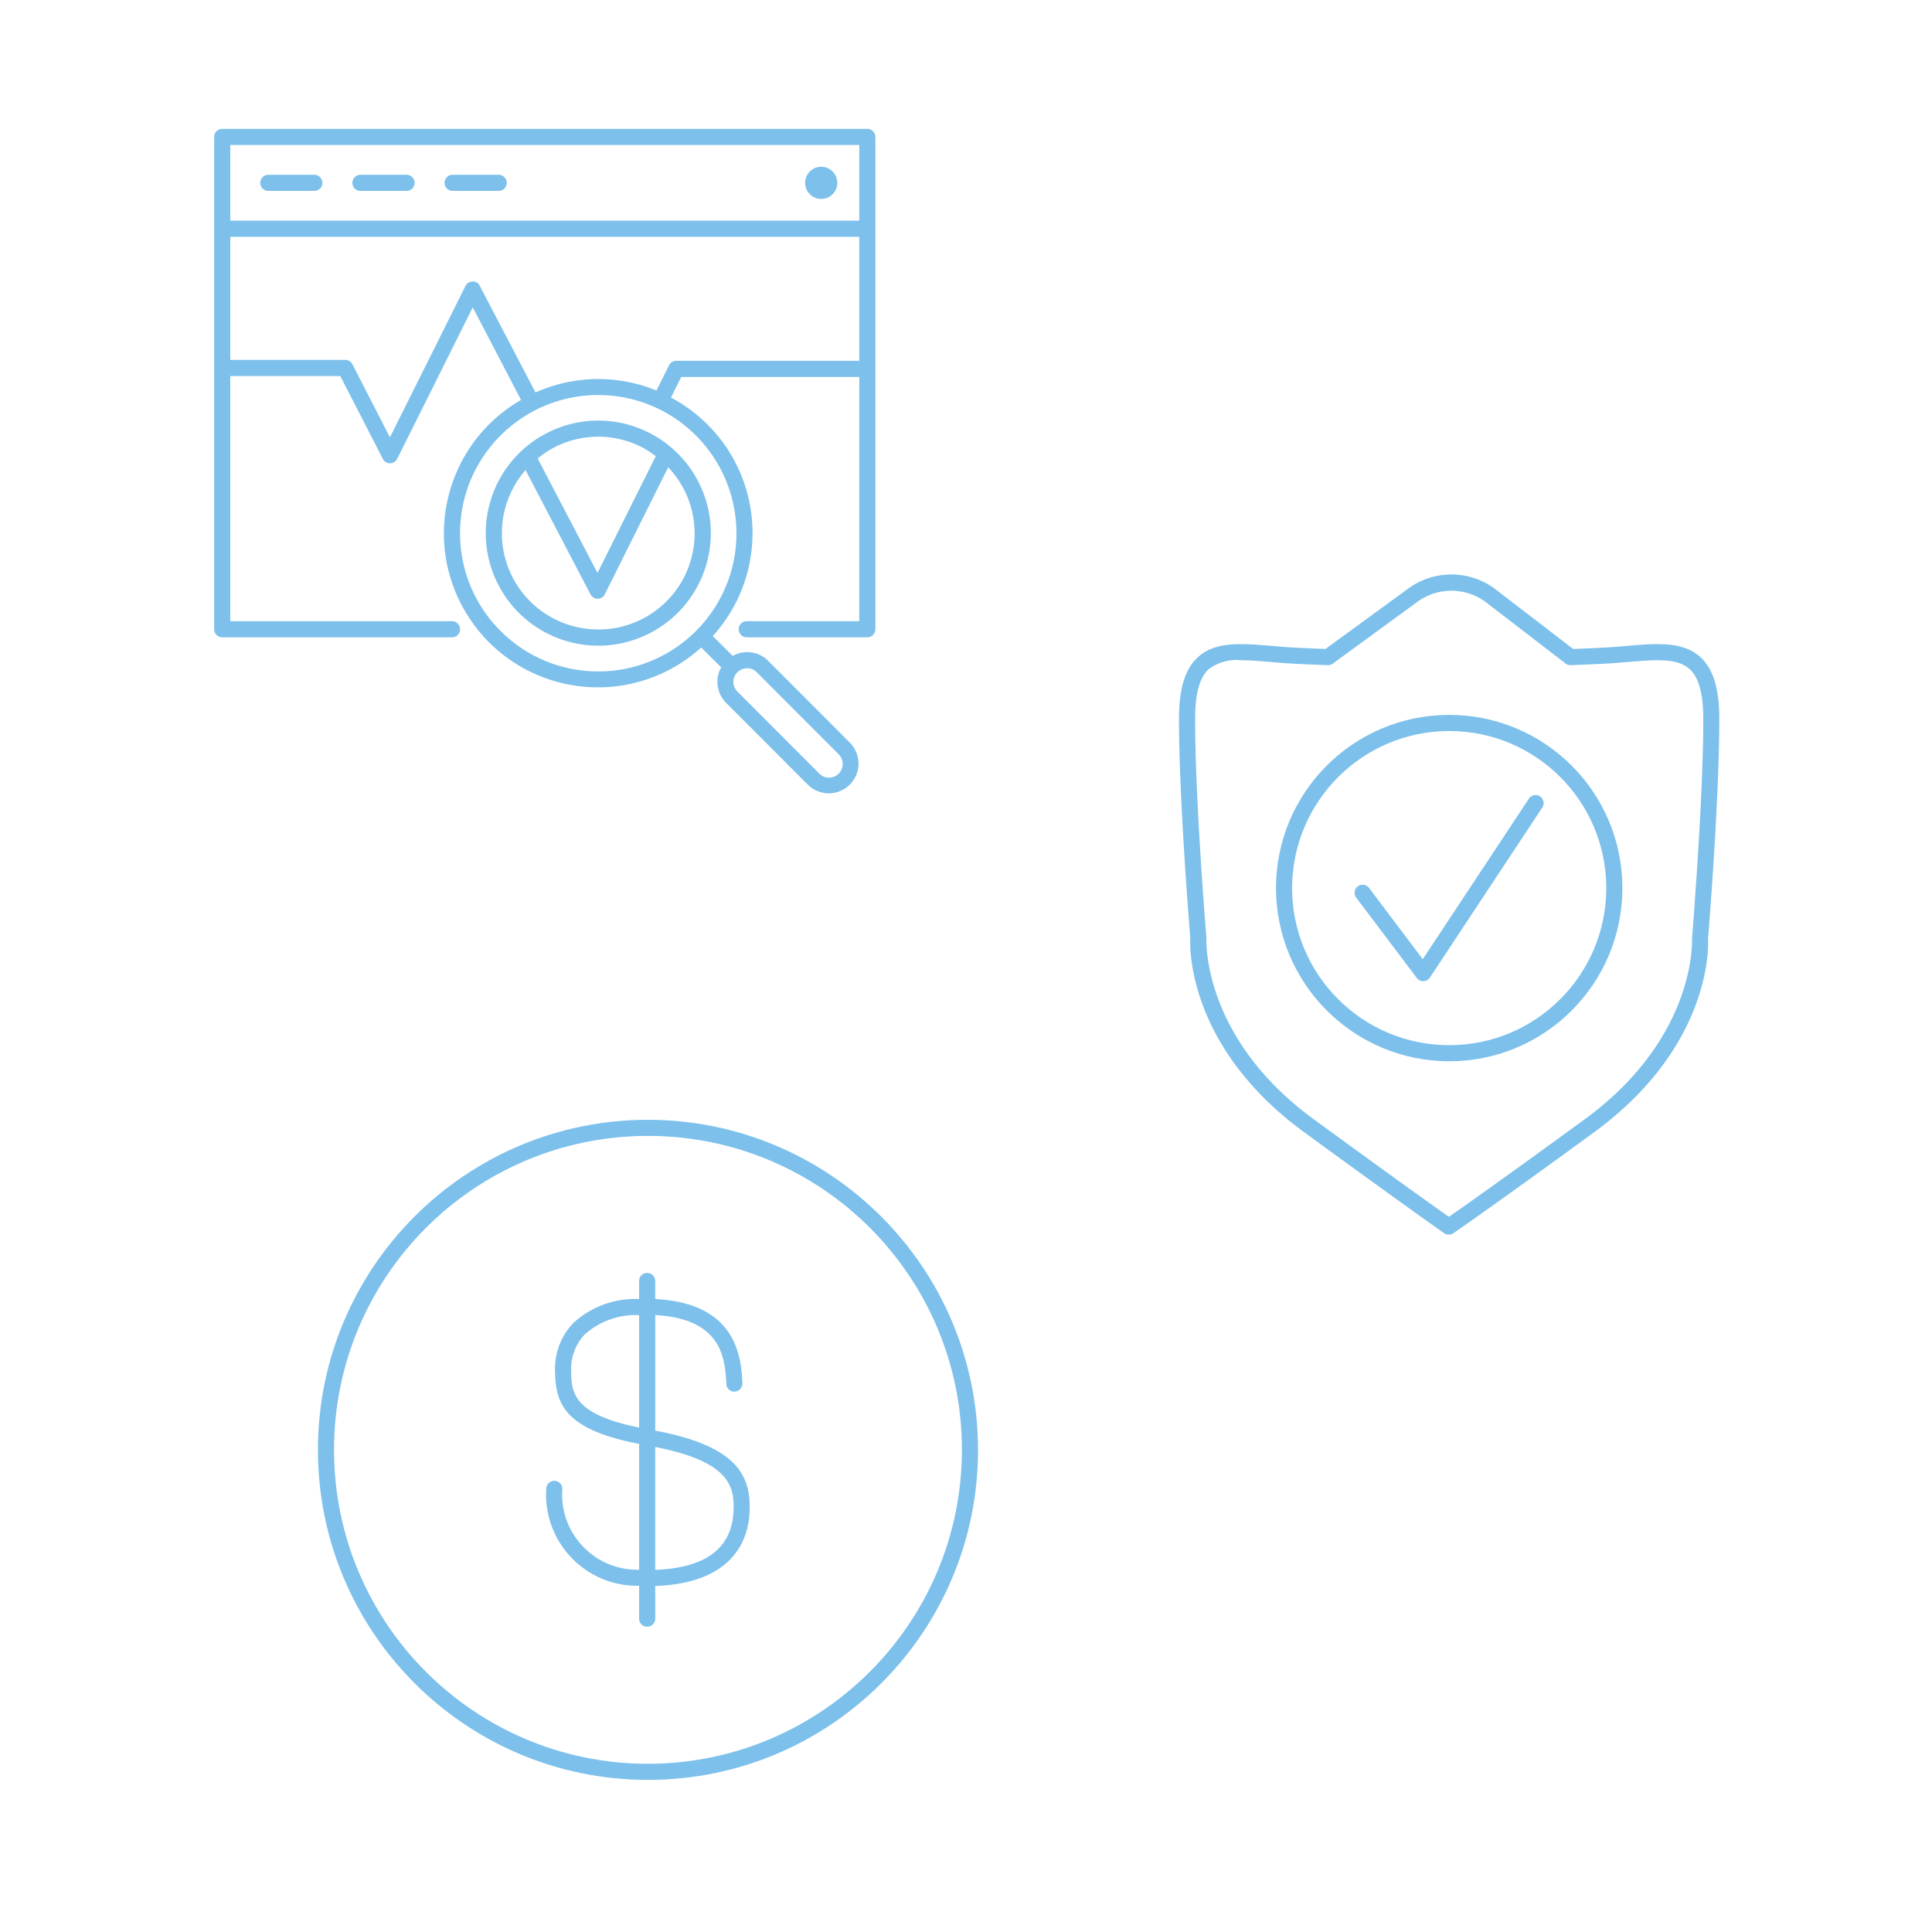 <svg viewBox="0 0 600 600" id="Layer_1" xmlns="http://www.w3.org/2000/svg"><defs><style>.cls-1{fill:#7cc0eb}</style></defs><g id="other-site-health-magnifying-glass"><path class="cls-1" d="M269.351 40.025H69.011a2.5 2.5 0 0 0-2.5 2.5V195.42a2.5 2.5 0 0 0 2.5 2.5h71.375a2.5 2.5 0 1 0 0-5H71.511v-76.13h34.175l13.22 25.73a2.501 2.501 0 0 0 2.22 1.36 2.5 2.5 0 0 0 2.22-1.38l23.47-47.045 15 28.75c-22.883 13.18-30.75 42.415-17.57 65.298 13.18 22.883 42.415 30.75 65.298 17.57a47.8 47.8 0 0 0 8.222-5.983l6.215 6.16a9.22 9.22 0 0 0 1.5 11l25.46 25.5a9.227 9.227 0 0 0 13.046-13.05l-25.45-25.5a9.2 9.2 0 0 0-11-1.5l-6.175-6.175c17.662-19.476 16.192-49.582-3.284-67.243a47.634 47.634 0 0 0-9.711-6.812l3.195-6.405h55.29v75.855h-34.95a2.5 2.5 0 1 0 0 5h37.45a2.5 2.5 0 0 0 2.5-2.5V42.525a2.5 2.5 0 0 0-2.5-2.5Zm-197.84 5h195.34v23.5H71.511v-23.5Zm160.5 162.5a4.23 4.23 0 0 1 3 1.24l25.45 25.5a4.242 4.242 0 1 1-6 6l-25.46-25.5a4.23 4.23 0 0 1 3-7.22l.01-.02Zm-3.295-41.975c.028 23.704-19.165 42.943-42.869 42.971-23.704.028-42.943-19.165-42.971-42.869-.028-23.704 19.165-42.943 42.869-42.971a42.938 42.938 0 0 1 18.271 4.059 42.966 42.966 0 0 1 24.69 38.805l.01.005Zm-18.695-53.5c-.947 0-1.813.537-2.235 1.385l-3.915 7.85a47.6 47.6 0 0 0-37.565.6l-17.305-33.1a2.135 2.135 0 0 0-2.24-1.34 2.5 2.5 0 0 0-2.21 1.38l-23.45 47-11.655-22.7a2.5 2.5 0 0 0-2.22-1.355H71.511V73.545h195.34v38.5l-56.83.005Z"></path><path class="cls-1" d="M97.631 54.285H83.326a2.5 2.5 0 1 0 0 5h14.305a2.5 2.5 0 1 0 0-5ZM126.266 54.285h-14.325a2.5 2.5 0 1 0 0 5h14.325a2.5 2.5 0 1 0 0-5ZM154.871 54.285h-14.31a2.5 2.5 0 1 0 0 5h14.31a2.5 2.5 0 1 0 0-5Z"></path><circle class="cls-1" r="5" cy="56.785" cx="255.041"></circle><path class="cls-1" d="M170.046 134.39c-17.223 8.703-24.129 29.72-15.426 46.943 8.703 17.223 29.72 24.129 46.943 15.426 17.223-8.703 24.129-29.72 15.426-46.943a34.933 34.933 0 0 0-16.653-16.016 34.786 34.786 0 0 0-30.305.595l.015-.005Zm28.195 3.96a29.511 29.511 0 0 1 5.42 3.31l-18.1 36.28-18.585-35.56a30.188 30.188 0 0 1 5.32-3.525 29.812 29.812 0 0 1 25.97-.505h-.025Zm-12.445 57.13c-16.502.027-29.902-13.329-29.929-29.831a29.877 29.877 0 0 1 7.344-19.669l20.185 38.625a2.499 2.499 0 0 0 2.22 1.34 2.502 2.502 0 0 0 2.215-1.38l19.68-39.45c11.347 11.944 10.863 30.825-1.082 42.172a29.83 29.83 0 0 1-20.653 8.203l.02-.01Z"></path></g><g id="other-dollar-sign"><path class="cls-1" d="M203.485 444.293v-35.88c20.925 1.14 21.67 13.7 22.09 21.35v.095a2.452 2.452 0 0 0 2.575 2.319l.055-.004a2.545 2.545 0 0 0 2.355-2.685c-.41-7.53-1.43-24.76-27.08-26.065v-5.6a2.5 2.5 0 1 0-5 0v5.595a28.46 28.46 0 0 0-20.34 7.375 20.419 20.419 0 0 0-5.765 14.81c.125 9.785 2.28 18.265 26.11 22.81v39.08c-12.895.307-23.597-9.897-23.905-22.792a23.19 23.19 0 0 1 .06-2.313 2.5 2.5 0 1 0-5 0c-.967 15.627 10.918 29.08 26.546 30.046.765.047 1.533.064 2.299.049v10.22a2.5 2.5 0 1 0 5 0v-10.16c24.185-.85 28.765-14.31 29.27-22.46.74-12.035-4.075-21.04-29.27-25.79Zm-26.11-18.775a15.543 15.543 0 0 1 4.33-11.21 23.874 23.874 0 0 1 16.78-5.89v34.915c-20.88-4.185-21.025-11.095-21.11-17.825v.01Zm50.39 44.275c-.695 11.255-8.925 17.175-24.28 17.74v-38.165c23.18 4.56 24.78 12.245 24.28 20.425Z"></path><path class="cls-1" d="M201.235 347.763c-56.609 0-102.5 45.891-102.5 102.5s45.891 102.5 102.5 102.5 102.5-45.891 102.5-102.5c-.063-56.583-45.917-102.437-102.5-102.5Zm0 200c-53.848 0-97.5-43.652-97.5-97.5s43.652-97.5 97.5-97.5 97.5 43.652 97.5 97.5c-.063 53.821-43.679 97.437-97.5 97.5Z"></path></g><g id="security-shield-checkmark"><g id="aec8434f-4dc2-4e63-a3df-c7bb8cd458a3"><path class="cls-1" d="M405.13 351.703c31.095 22.7 43.26 31.205 43.375 31.285a2.5 2.5 0 0 0 2.845 0c.12-.085 12.535-8.59 43.64-31.3 37.235-27.18 35.55-59.115 35.455-60.09.035-.42 3.5-42.53 3.5-68.31 0-9.425-1.855-15.5-5.83-19.175-5.45-5-13.62-4.325-23.08-3.5-2.39.205-4.88.415-7.445.54-3.03.145-6.03.285-9.03.385l-23.33-17.915a22.73 22.73 0 0 0-28.46-.42l-25.125 18.34a719.42 719.42 0 0 1-9.14-.4c-2.565-.125-5.055-.335-7.445-.54-9.47-.8-17.635-1.5-23.08 3.525-3.975 3.66-5.83 9.75-5.83 19.175 0 25.78 3.5 67.89 3.5 67.94-.09 1.345-1.755 33.28 35.48 60.46Zm-29.765-143.89a14.34 14.34 0 0 1 10.03-2.775c2.755 0 5.86.265 9.245.55 2.44.205 5 .42 7.615.55 3.37.17 6.727.313 10.07.43a2.387 2.387 0 0 0 1.57-.475l25.825-18.85a17.94 17.94 0 0 1 22.465.345l23.745 18.245a2.437 2.437 0 0 0 1.865.735c3.333-.12 6.69-.263 10.07-.43 2.625-.13 5.175-.345 7.615-.55 8.635-.725 15.44-1.3 19.275 2.225 2.84 2.605 4.215 7.67 4.215 15.5 0 25.575-3.47 67.5-3.5 68.265 0 .305 1.5 30.625-33.42 56.095-25.165 18.375-38.055 27.42-42.09 30.225-4-2.82-16.735-11.87-41.87-30.225-34.905-25.48-33.45-55.8-33.435-56.475-.035-.42-3.5-42.32-3.5-67.895-.005-7.82 1.37-12.865 4.21-15.49Z"></path><path class="cls-1" d="M440 303.718c.472.63 1.213 1 2 1h.06a2.5 2.5 0 0 0 2-1.12l34.915-52.82a2.5 2.5 0 0 0-2.69-3.8 2.464 2.464 0 0 0-1.56 1.18l-32.875 49.73-16.665-22.115a2.5 2.5 0 0 0-4 3L440 303.718Z"></path><path class="cls-1" d="M450.06 329.588c29.705 0 53.785-24.08 53.785-53.785s-24.08-53.785-53.785-53.785-53.785 24.08-53.785 53.785v.005c.033 29.69 24.095 53.75 53.785 53.78Zm0-102.565c26.943 0 48.785 21.842 48.785 48.785s-21.842 48.785-48.785 48.785-48.785-21.842-48.785-48.785c.03-26.931 21.854-48.755 48.785-48.785Z"></path></g></g></svg>
